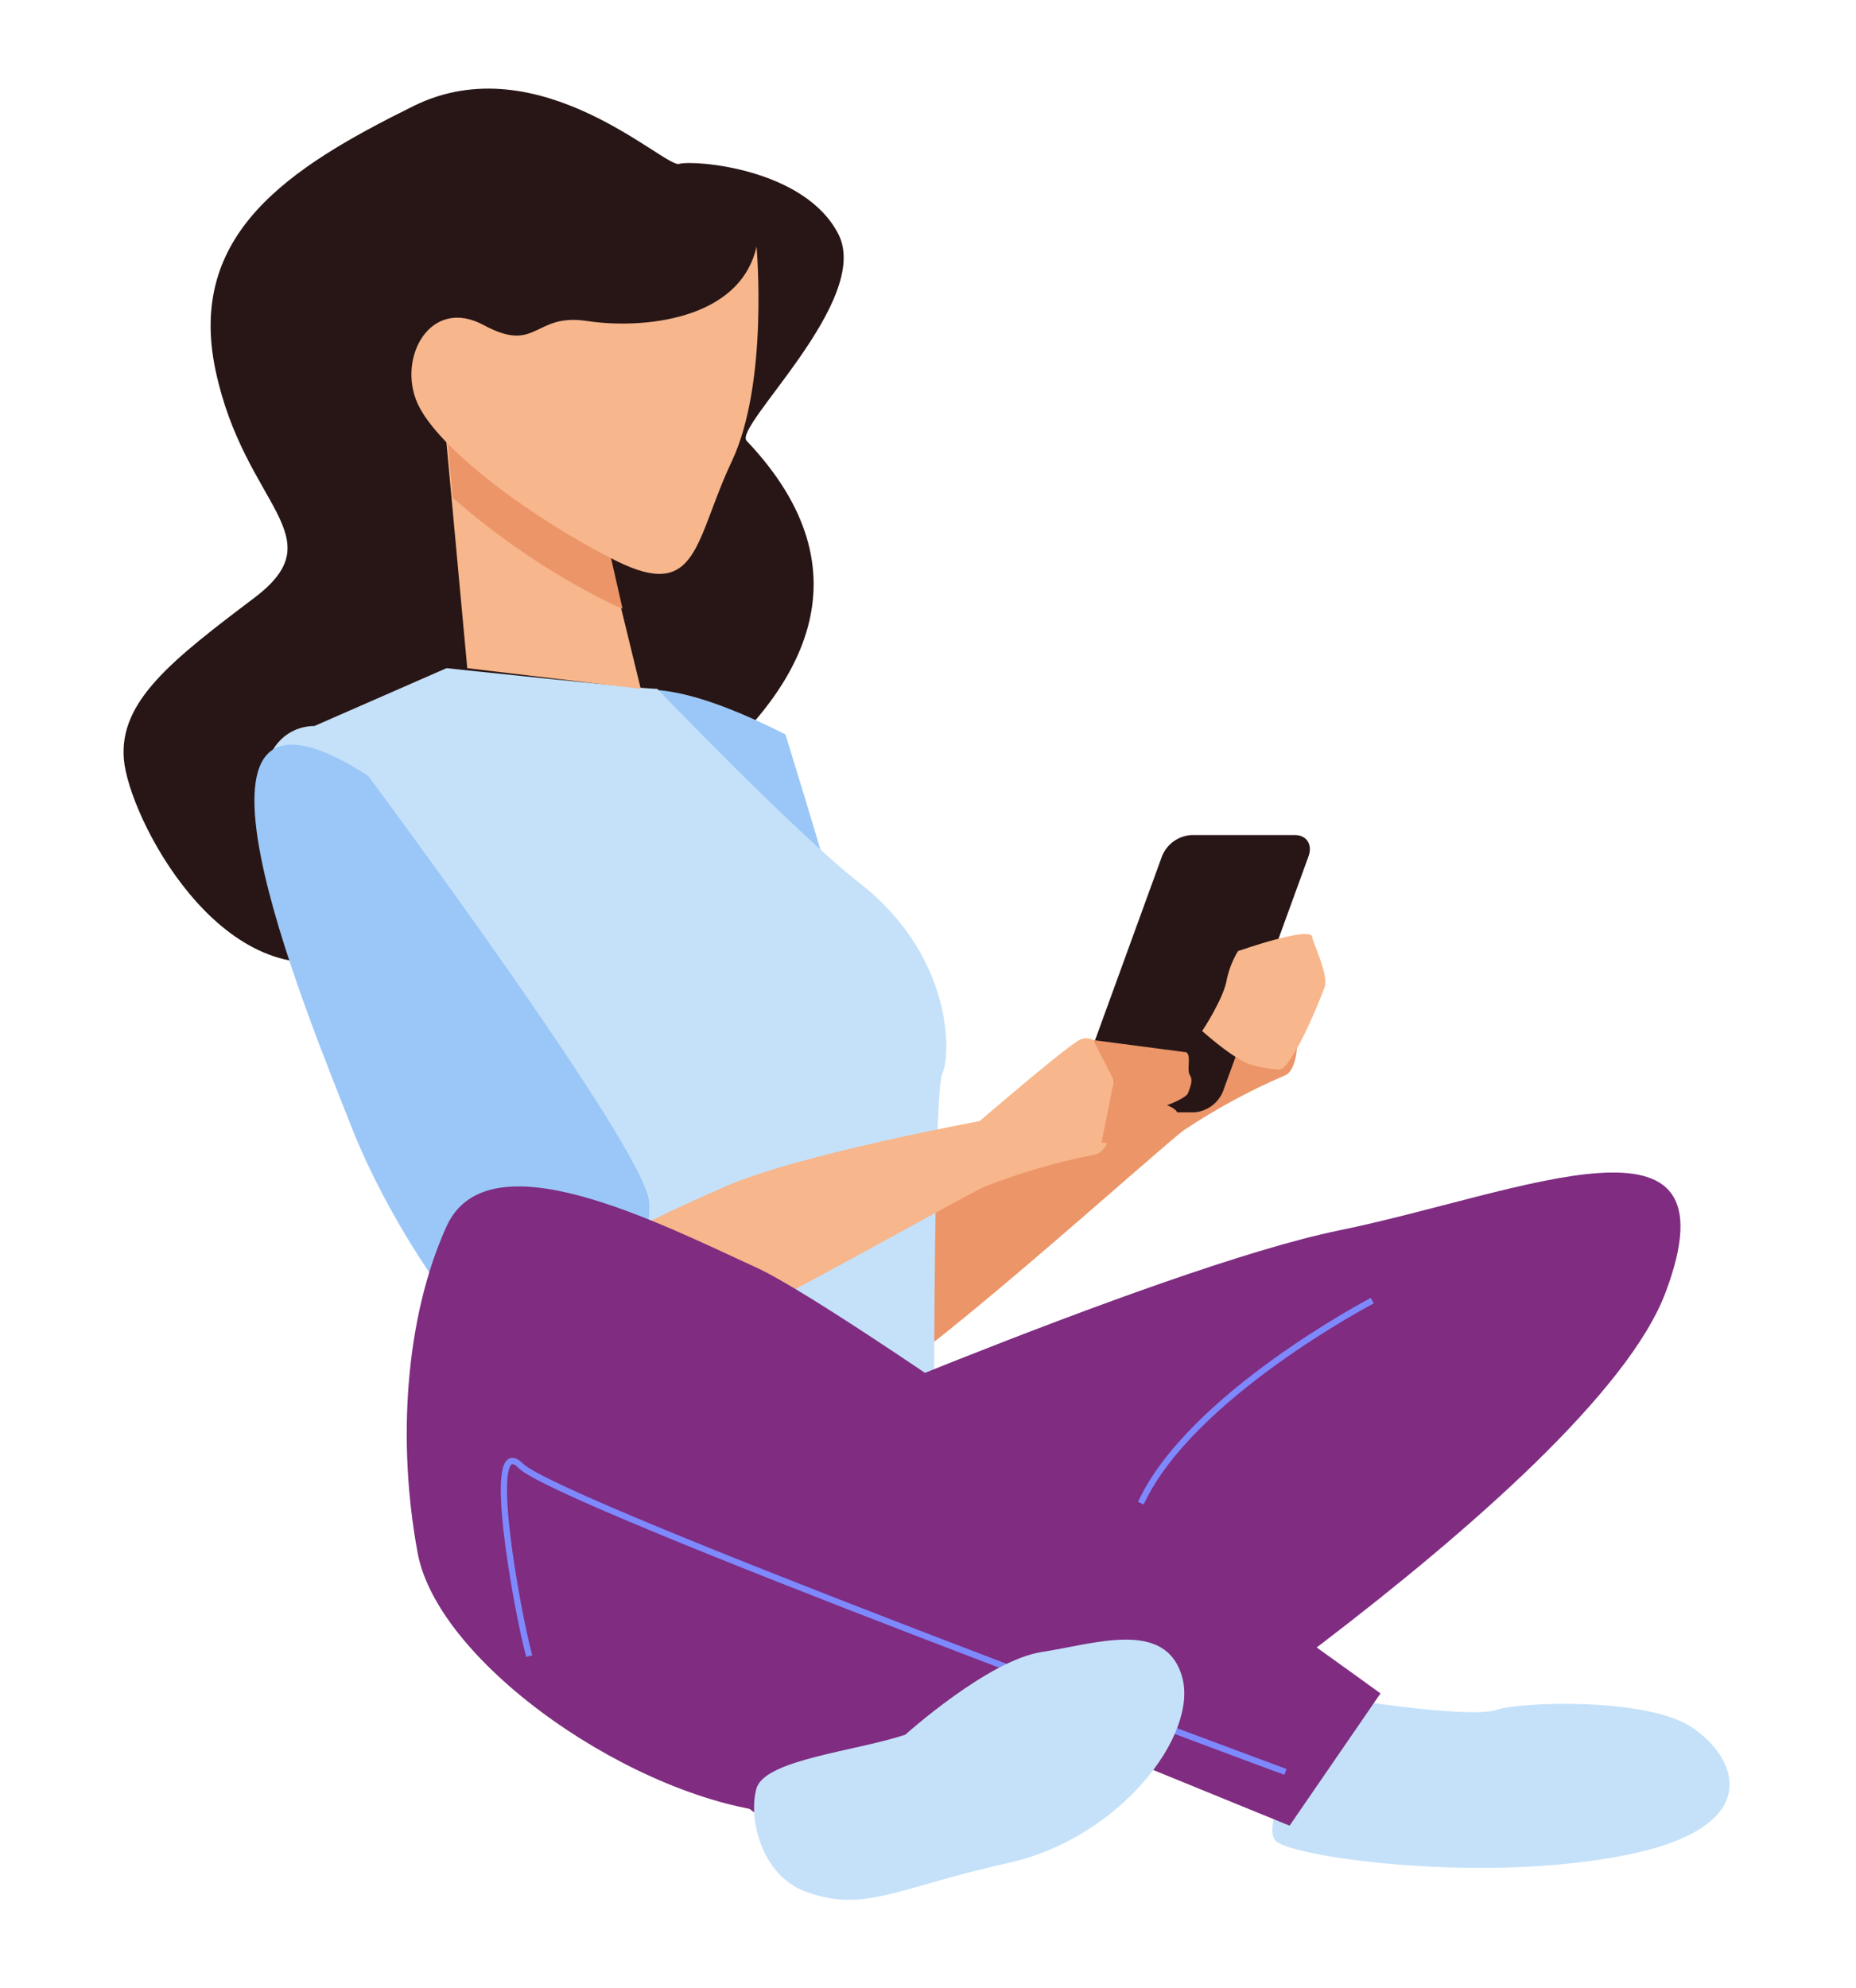 <?xml version="1.0" encoding="utf-8"?>
<!-- Generator: Adobe Illustrator 26.1.0, SVG Export Plug-In . SVG Version: 6.00 Build 0)  -->
<svg version="1.1" id="Layer_1" xmlns="http://www.w3.org/2000/svg" xmlns:xlink="http://www.w3.org/1999/xlink" x="0px" y="0px"
	 viewBox="0 0 297 318" style="enable-background:new 0 0 297 318;" xml:space="preserve">
<style type="text/css">
	.st0{fill:#EC9568;}
	.st1{fill:#281616;}
	.st2{fill:#9AC7F7;}
	.st3{fill:#C5E1F9;}
	.st4{fill:#F7B68B;}
	.st5{fill:#7F2C81;}
	.st6{fill:none;stroke:#7E89FD;stroke-miterlimit:10;}
	.st7{fill:#281617;}
</style>
<g>
	<g id="Group_2">
		<path id="Path_10" class="st0" d="M122.79,214.35c0,0,1.93,6.23,2.23,7.61c0.3,1.38,6.73,1.72,13.08,0.34
			c6.35-1.38,47.4-38.64,51.4-41.54c5.08-3.37,10.44-6.28,16.04-8.69c2.42-0.82,2.86-8.14,0.52-12.26
			c-1.55-2.72-3.02-5.09-4.59-5.62c-0.93-0.27-1.93,0.05-2.52,0.81c-2.62,2.59-12.48,15.73-12.48,15.73s-27.3,11.43-37.54,18.86
			C138.68,197.02,126.75,205.97,122.79,214.35"/>
		<path id="Path_11" class="st1" d="M119.48,70.52c-2.18-2.3,20.08-22.48,14.68-33.06s-23.17-11.9-25.49-11.24
			c-2.32,0.66-22.4-19.18-42.49-9.26S29.87,37.46,34.5,59.28s19.31,26.45,6.18,36.37s-21.63,16.53-20.86,25.79
			c0.77,9.26,15.45,37.69,35.53,31.74S159.65,112.85,119.48,70.52"/>
		<path id="Path_12" class="st2" d="M125.68,117.48c0,0,20.27,64.85,19.18,73.4c-1.1,8.56-7.62,34.87-15.5,30.54
			c-7.88-4.33-19-28.92-22.37-48.53C103.63,153.29,69.47,89.04,125.68,117.48"/>
		<path id="Path_13" class="st3" d="M105.18,110.2c-2.64,0-33.73-3.31-33.73-3.31l-21.16,9.26c0,0-10.58-0.66-7.94,16.53
			c2.64,17.19,30.42,83.98,35.71,87.29c5.29,3.31,46.29,9.26,52.9,6.61c6.61-2.65,18.52-3.96,18.52-3.96s0-48.27,1.32-50.92
			c1.32-2.64,1.98-18.52-13.23-30.42C127.11,133.08,105.18,110.2,105.18,110.2"/>
		<path id="Path_14" class="st2" d="M58.89,124.09c0,0,44.31,59.52,44.97,68.11c0.66,8.6-7.27,33.73-15.87,31.08
			c-8.6-2.64-24.46-24.47-31.74-42.99S23.84,101.6,58.89,124.09"/>
		<path id="Path_15" class="st4" d="M70.8,63.91l3.97,42.98l27.77,3.31l-6.61-27.11L70.8,63.91z"/>
		<path id="Path_16" class="st0" d="M99.62,97.38c-0.74-0.29-1.53-0.64-2.37-1.07c-8.95-4.48-17.29-10.09-24.81-16.7L70.8,60.6
			l25.13,20.55L99.62,97.38z"/>
		<path id="Path_17" class="st4" d="M121.06,39.44c0,0,1.98,21.82-3.97,34.39c-5.95,12.56-5.29,22.48-18.52,15.87
			c-13.23-6.61-28.44-17.85-31.74-25.13c-3.31-7.27,1.99-17.2,10.58-12.56s7.94-1.98,16.53-0.66
			C102.54,52.67,118.41,51.35,121.06,39.44"/>
		<path id="Path_18" class="st5" d="M113.78,233.86c0,0,71.42-31.08,100.51-37.03s64.15-21.82,52.24,9.92
			c-11.9,31.74-101.18,88.61-101.18,88.61S87.32,313.22,113.78,233.86"/>
		<path id="Path_19" class="st6" d="M219.59,208.07c0,0-29.1,15.21-37.03,32.4"/>
		<path id="Path_20" class="st7" d="M191.08,177.95h-16.65c-1.87,0-2.84-1.53-2.16-3.4l13.67-37.56c0.76-1.93,2.57-3.25,4.64-3.4
			h16.65c1.87,0,2.84,1.53,2.16,3.4l-13.67,37.56C194.96,176.48,193.15,177.8,191.08,177.95"/>
		<path id="Path_21" class="st4" d="M85.3,208.46c0,0,0.56,6.5,0.56,7.91c0,1.41,6.22,3.11,12.71,3.11s54.53-27.69,59.05-29.67
			c5.68-2.21,11.54-3.92,17.52-5.09c2.54-0.28,4.52-7.35,3.11-11.87c-0.94-2.99-1.87-5.61-3.29-6.47c-0.85-0.46-1.89-0.36-2.64,0.25
			c-3.11,1.98-15.54,12.71-15.54,12.71s-29.1,5.37-40.68,10.45C104.51,194.9,90.95,201.11,85.3,208.46"/>
		<path id="Path_22" class="st0" d="M189.84,168.34l-14.88-1.95l3.3,6.47l-1.98,9.89l8.19,1.41c0,0,1.13-1.41-0.28-1.98
			c-1.41-0.56-3.39-1.41-3.39-1.41s3.96-0.56,5.65-0.85s1.98-0.85,1.98-1.7c0-0.85-1.69-1.41-1.69-1.41s3.11-1.13,3.39-1.98
			c0.28-0.85,0.85-1.98,0.28-2.82S190.68,168.9,189.84,168.34"/>
		<path id="Path_23" class="st4" d="M210,149.95c0-1.98-11.89,2.2-11.89,2.2c-0.83,1.36-1.42,2.85-1.77,4.41
			c-0.44,3.09-3.97,8.38-3.97,8.38c5.29,4.63,7.49,5.29,7.49,5.29c1.57,0.48,3.2,0.78,4.84,0.88c1.98,0,6.61-11.24,7.27-13.23
			C212.64,155.9,209.99,150.61,210,149.95"/>
		<path id="Path_24" class="st3" d="M218.26,272.22c0,0,17.19,2.64,21.16,1.32c3.97-1.32,23.81-1.98,31.08,2.64
			c7.28,4.63,12.56,15.87-9.92,20.5s-52.24,0.66-56.21-1.98S212.97,269.57,218.26,272.22"/>
		<path id="Path_25" class="st5" d="M220.91,270.9c0,0-83.98-60.84-99.85-68.11c-15.87-7.27-42.98-21.16-49.6-6.61
			c-6.61,14.55-7.94,34.39-4.63,52.24s35.09,39.74,58.19,41.66c7.94,0.66,1.98-30.42,1.98-30.42l79.36,32.4L220.91,270.9z"/>
		<path id="Path_26" class="st6" d="M205.7,283.46c0,0-116.39-42.98-122.33-48.94s-0.66,23.14,1.32,30.42"/>
		<path id="Path_27" class="st3" d="M144.86,277.51c0,0,13.23-11.9,21.82-13.23c8.6-1.32,19.84-5.29,22.48,3.97
			s-9.92,25.79-27.77,29.76c-17.85,3.97-23,8.05-32.4,4.63c-7.27-2.64-9.26-11.9-7.94-16.53
			C122.38,281.48,136.92,280.15,144.86,277.51"/>
	</g>
</g>
</svg>
